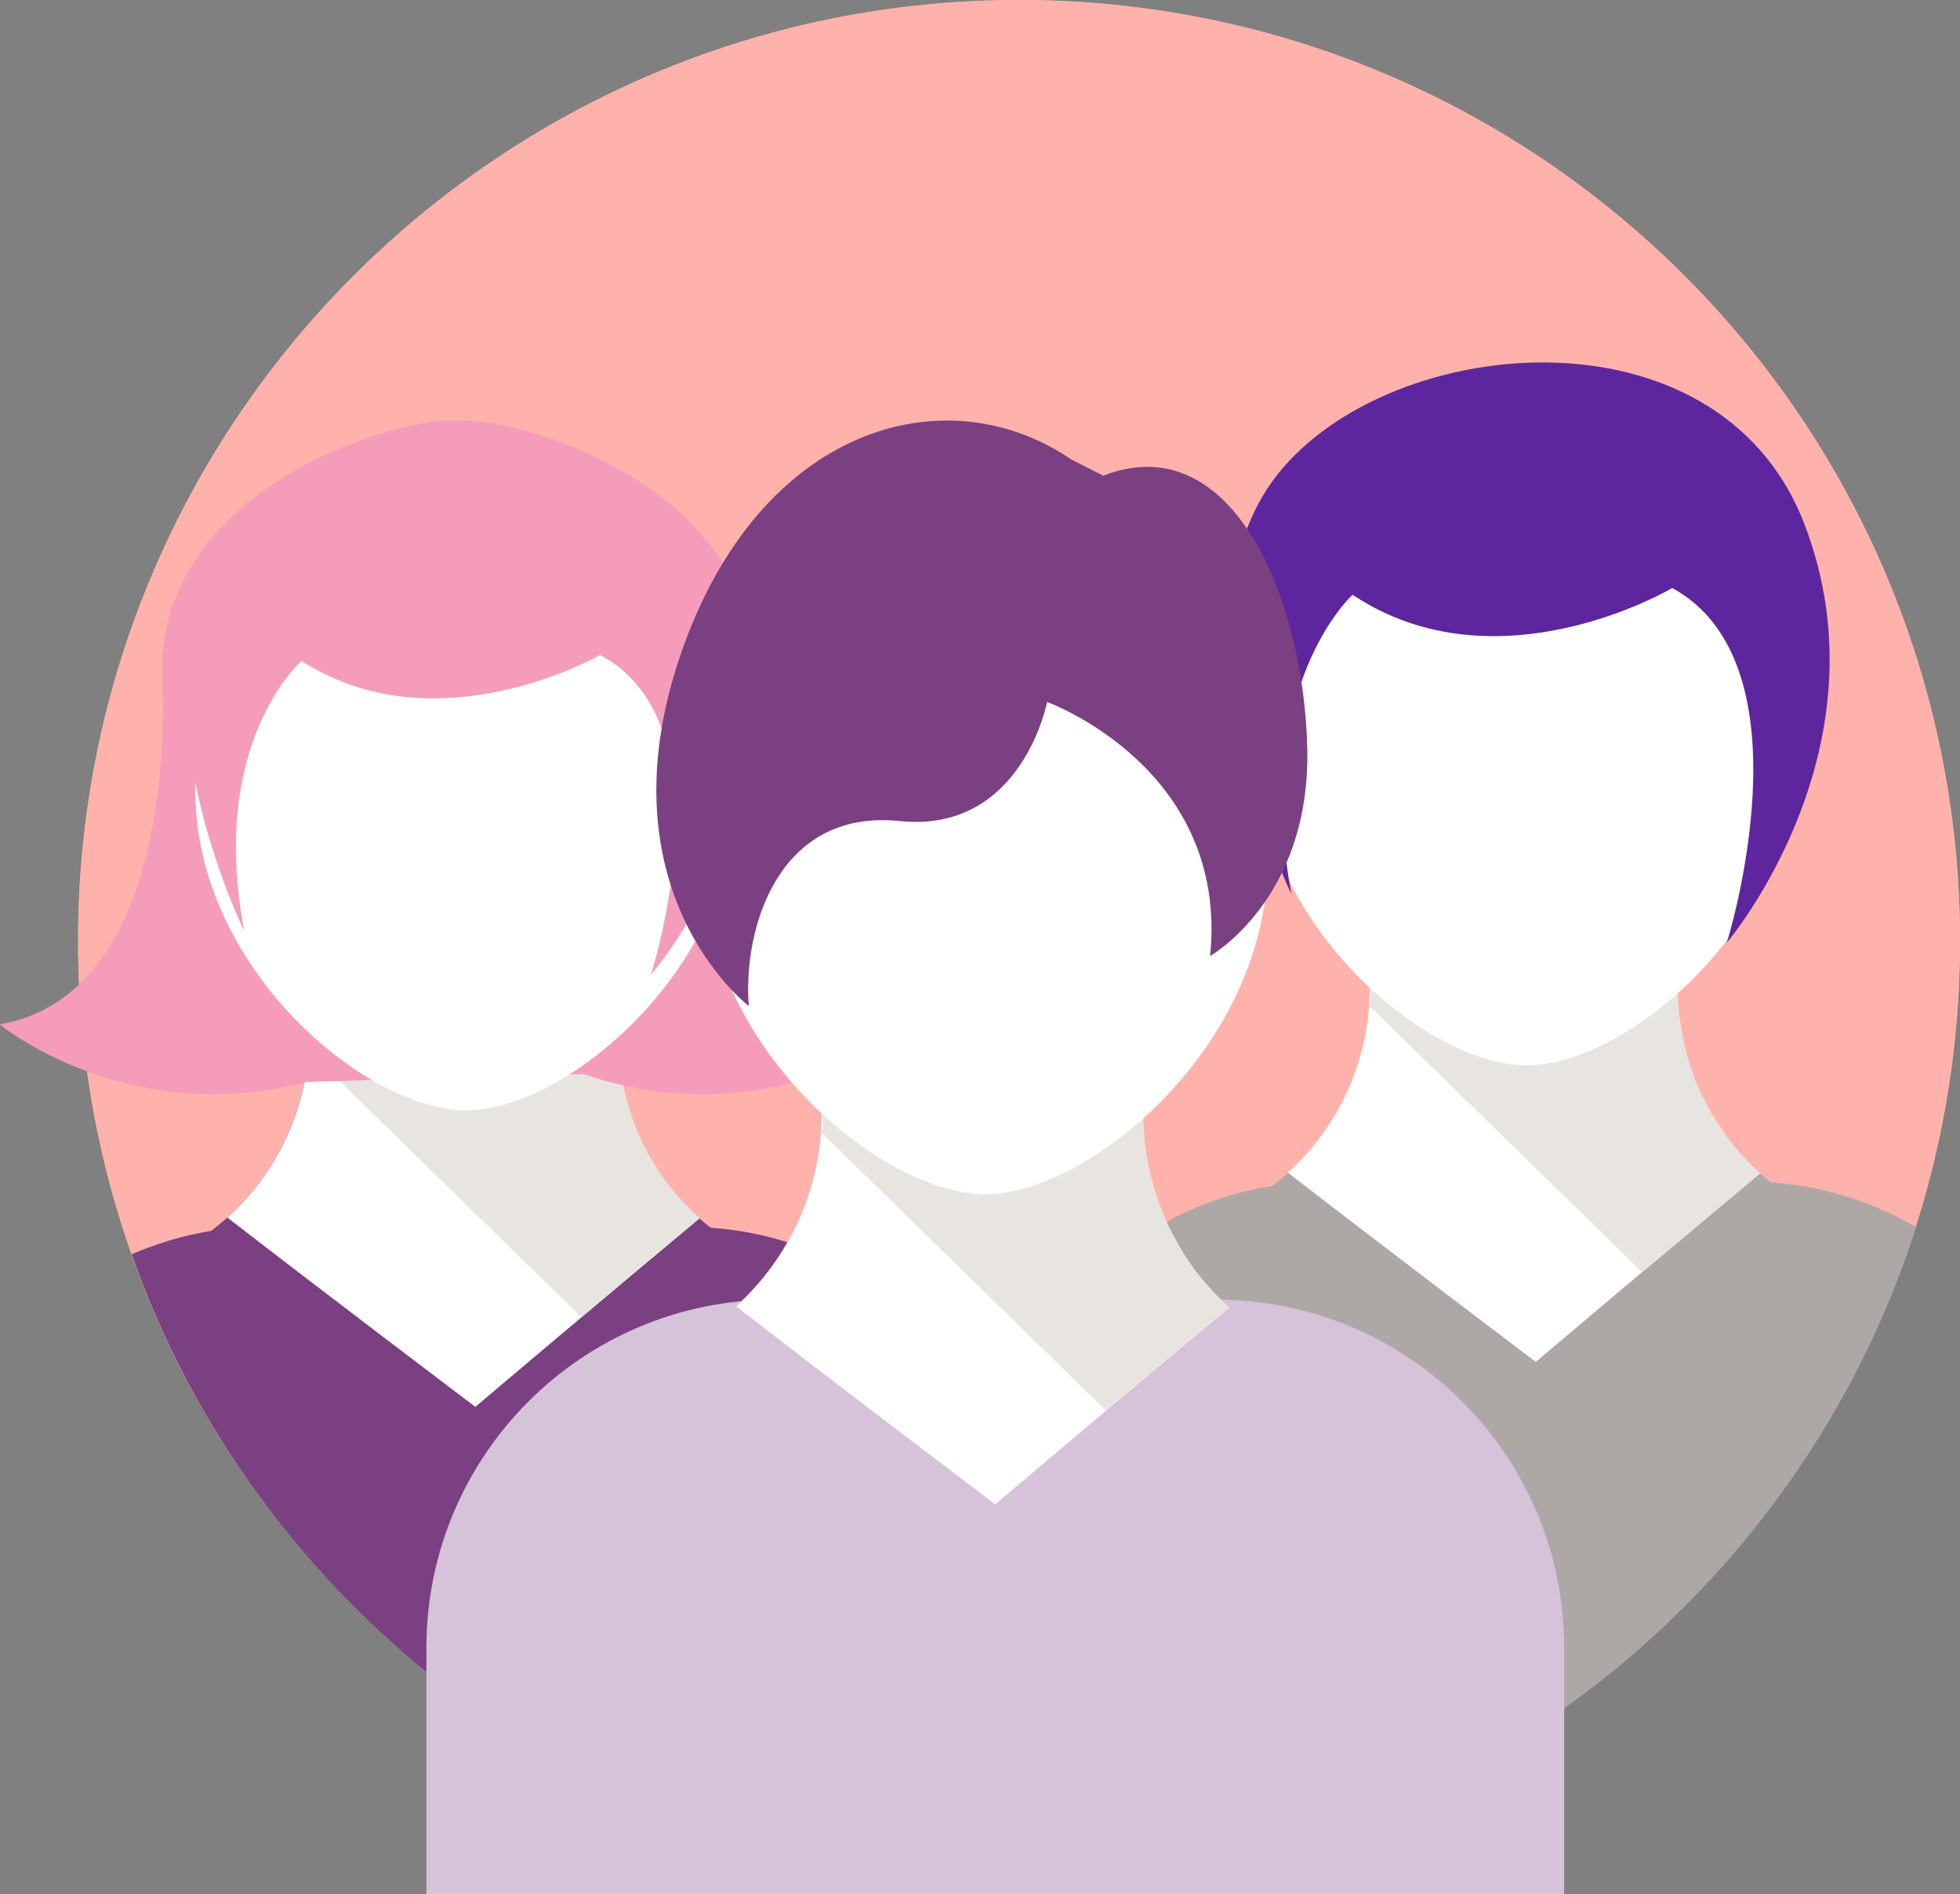 <?xml version="1.0" encoding="UTF-8"?><svg id="Layer_2" xmlns="http://www.w3.org/2000/svg" viewBox="0 0 54.47 52.64"><rect x="0" y="0" width="54.47" height="52.64" fill="#808080" stroke="none"/><defs><style>.cls-1{fill:#f59cba;}.cls-2{fill:#fff;}.cls-3{fill:#e8e5e0;}.cls-4{fill:#ffb2ab;}.cls-5{fill:#ada8a6;}.cls-6{fill:#d6c2d9;}.cls-7{fill:#7a4082;}.cls-8{fill:#5e269e;}</style></defs><g id="Layer_1-2"><path class="cls-4" d="M28.32,52.3c-14.44,0-26.15-11.71-26.15-26.15S13.88,0,28.32,0s26.15,11.71,26.15,26.15-11.71,26.15-26.15,26.15"/><path class="cls-4" d="M28.32,52.3c-14.44,0-26.15-11.71-26.15-26.15S13.88,0,28.32,0s26.15,11.71,26.15,26.15-11.71,26.15-26.15,26.15"/><path class="cls-5" d="M53.24,34.1c-1.37-.8-2.97-1.26-4.67-1.26h-11.74c-5.12,0-9.27,4.15-9.27,9.27v4.02c0,2.35,.88,4.49,2.32,6.13,10.99-.64,20.15-8.07,23.37-18.16"/><path class="cls-5" d="M42.69,39.92s5.56-4.72,7.59-6.36c-2.17-1.13-3.67-3.45-3.67-6.13,0-2.2-1.81-3.51-3.33-4.23h-1.88c-1.52,.72-3.32,2.03-3.32,4.23,0,2.68-1.49,4.99-3.67,6.13,2.02,1.64,8.28,6.36,8.28,6.36"/><path class="cls-2" d="M46.61,27.43c0-2.2-1.81-3.51-3.33-4.23h-1.88c-1.52,.72-3.33,2.03-3.33,4.23,0,2.06-.88,3.9-2.28,5.16,2.63,2.04,6.89,5.26,6.89,5.26,0,0,3.77-3.19,6.23-5.24-1.41-1.26-2.31-3.11-2.31-5.19"/><path class="cls-3" d="M38.06,27.9v.06l7.58,7.4c1.08-.91,2.29-1.92,3.28-2.75-.09-.08-.17-.16-.26-.24h0c-.25-.25-.48-.51-.69-.8h0c-.06-.09-.12-.18-.18-.27-.02-.02-.03-.05-.05-.08-.05-.08-.11-.17-.16-.25-.01-.02-.03-.05-.04-.08-.09-.15-.17-.31-.25-.47-.02-.04-.04-.08-.06-.13-.03-.07-.06-.14-.09-.21-.03-.06-.05-.12-.07-.19-.02-.07-.05-.13-.07-.2-.03-.08-.05-.15-.07-.23-.02-.05-.04-.11-.05-.17-.04-.13-.07-.26-.1-.4,0-.04-.02-.09-.02-.13-.02-.1-.04-.2-.06-.31,0-.05-.01-.1-.02-.15-.01-.1-.02-.2-.03-.31,0-.05,0-.09-.01-.14,0-.15-.02-.3-.02-.45,0-2.2-1.81-3.51-3.33-4.23h-1.88c-1.52,.72-3.33,2.03-3.33,4.23,0,.11,0,.21,0,.32,0,.05,0,.1,0,.15"/><path class="cls-2" d="M49.95,20.74c0,4.9-4.72,8.87-7.52,8.87s-7.52-3.97-7.52-8.87,.44-8.87,7.52-8.87,7.52,3.97,7.52,8.87"/><path class="cls-8" d="M46.46,16.35s-4.84,2.87-8.87,.18c0,0-2.78,2.51-1.7,8.33,0,0-3.49-7.35-.54-11.47,2.96-4.12,12.37-5.11,14.79,1.16,2.42,6.27-2.15,11.65-2.15,11.65,0,0,2.42-7.71-1.52-9.86"/><path class="cls-7" d="M19.09,34.09H7.35c-1.31,0-2.56,.28-3.69,.77,3.44,9.76,12.51,16.87,23.31,17.42,.89-1.42,1.4-3.1,1.4-4.89v-4.02c0-5.12-4.15-9.27-9.27-9.27"/><path class="cls-7" d="M13.21,41.16s5.56-4.72,7.59-6.36c-2.18-1.13-3.67-3.45-3.67-6.13,0-2.2-1.81-3.51-3.33-4.23h-1.88c-1.52,.72-3.32,2.03-3.32,4.23,0,2.68-1.49,5-3.67,6.13,2.02,1.64,8.28,6.36,8.28,6.36"/><path class="cls-2" d="M17.13,28.68c0-2.2-1.81-3.51-3.33-4.23h-1.88c-1.52,.72-3.32,2.03-3.32,4.23,0,2.06-.88,3.9-2.28,5.16,2.63,2.04,6.89,5.26,6.89,5.26,0,0,3.77-3.19,6.23-5.24-1.41-1.26-2.31-3.11-2.31-5.19"/><path class="cls-3" d="M8.58,29.15v.06l7.58,7.4c1.08-.91,2.29-1.92,3.28-2.75-.09-.08-.17-.16-.26-.24h0c-.25-.25-.48-.51-.69-.8h0c-.06-.09-.12-.18-.18-.27-.02-.02-.03-.05-.05-.08-.05-.08-.11-.17-.16-.25-.01-.02-.03-.05-.04-.08-.09-.15-.17-.31-.24-.47-.02-.04-.04-.08-.06-.13-.03-.07-.06-.14-.09-.21-.02-.06-.05-.12-.07-.19-.02-.07-.05-.13-.07-.2-.03-.08-.05-.15-.07-.23-.02-.05-.04-.11-.05-.17-.04-.13-.07-.26-.1-.4,0-.04-.02-.09-.02-.13-.02-.1-.04-.2-.06-.31,0-.05-.01-.1-.02-.15-.01-.1-.02-.2-.03-.31,0-.05,0-.09-.01-.14,0-.15-.02-.3-.02-.45,0-2.2-1.81-3.51-3.32-4.23h-1.88c-1.52,.72-3.33,2.03-3.33,4.23,0,.11,0,.21,0,.32,0,.05,0,.1,0,.15"/><path class="cls-6" d="M11.85,52.64v-6.84c0-5.35,4.33-9.68,9.68-9.68h12.26c5.35,0,9.68,4.33,9.68,9.68v6.84H11.85Z"/><path class="cls-6" d="M27.65,43.95s5.81-4.93,7.92-6.64c-2.27-1.18-3.83-3.6-3.83-6.4,0-2.3-1.89-3.67-3.47-4.42h-1.97c-1.58,.75-3.47,2.12-3.47,4.42,0,2.8-1.56,5.22-3.83,6.4,2.11,1.71,8.64,6.64,8.64,6.64"/><path class="cls-1" d="M16.21,29.85c5.36,1.83,9.25-1.38,9.25-1.38-3.61-.61-4.67-5.31-4.51-9.7,.15-4.03-4.05-6.43-7.35-7.03-.3-.05-1.33-.07-1.57-.03-3.32,.55-7.66,2.95-7.52,7.06,.16,4.39-.9,9.09-4.52,9.7,0,0,3.55,2.92,8.53,1.6l7.68-.22Z"/><path class="cls-2" d="M20.47,21.99c0,4.9-4.72,8.87-7.52,8.87s-7.52-3.97-7.52-8.87,.43-8.87,7.52-8.87,7.52,3.97,7.52,8.87"/><path class="cls-1" d="M16.67,18.21s-4.52,2.59-8.29,.16c0,0-2.6,2.26-1.59,7.51,0,0-3.26-6.62-.5-10.34,2.76-3.72,11.55-4.6,13.81,1.05s-2.01,10.5-2.01,10.5c0,0,2.26-6.95-1.42-8.89"/><path class="cls-2" d="M31.74,30.92c0-2.3-1.89-3.67-3.47-4.42h-1.96c-1.59,.75-3.47,2.12-3.47,4.42,0,2.15-.92,4.07-2.38,5.39,2.74,2.13,7.2,5.5,7.2,5.5,0,0,3.93-3.34,6.5-5.47-1.48-1.31-2.41-3.25-2.41-5.41"/><path class="cls-3" d="M22.82,31.41s0,.04,0,.06l7.91,7.73c1.13-.95,2.39-2.01,3.43-2.87-.09-.08-.18-.17-.27-.25h0c-.26-.26-.5-.54-.72-.83h0c-.06-.1-.13-.19-.19-.28-.02-.03-.03-.05-.05-.08-.06-.09-.11-.17-.16-.26-.01-.03-.03-.05-.04-.08-.09-.16-.18-.32-.26-.49-.02-.05-.04-.09-.06-.13-.03-.07-.06-.15-.09-.22-.03-.07-.05-.13-.08-.19-.03-.07-.05-.14-.07-.21-.03-.08-.05-.16-.08-.24-.02-.06-.04-.12-.05-.17-.04-.14-.07-.28-.1-.42-.01-.04-.02-.09-.03-.13-.02-.11-.04-.22-.06-.32,0-.05-.02-.11-.02-.16-.01-.11-.02-.21-.03-.32,0-.05,0-.1-.01-.15-.01-.16-.02-.31-.02-.47,0-2.3-1.89-3.67-3.47-4.42h-1.97c-1.58,.75-3.47,2.12-3.47,4.42,0,.11,0,.22,0,.33,0,.05,0,.11,0,.16"/><path class="cls-2" d="M35.23,23.93c0,5.11-4.93,9.26-7.85,9.26s-7.85-4.15-7.85-9.26,.45-9.26,7.85-9.26,7.85,4.15,7.85,9.26"/><path class="cls-7" d="M29.8,12.79c-3.4-2.35-8.46-1.05-10.73,4.97-2.6,6.9,1.74,10.2,1.74,10.2-.17-2.09,.78-5.49,4.19-5.14,3.4,.35,4.1-3.31,4.1-3.31,0,0,5.06,1.83,4.53,7.06,0,0,2.79-1.57,2.7-5.76-.09-4.19-2.09-8.98-5.67-7.59l-.87-.44Z"/></g></svg>